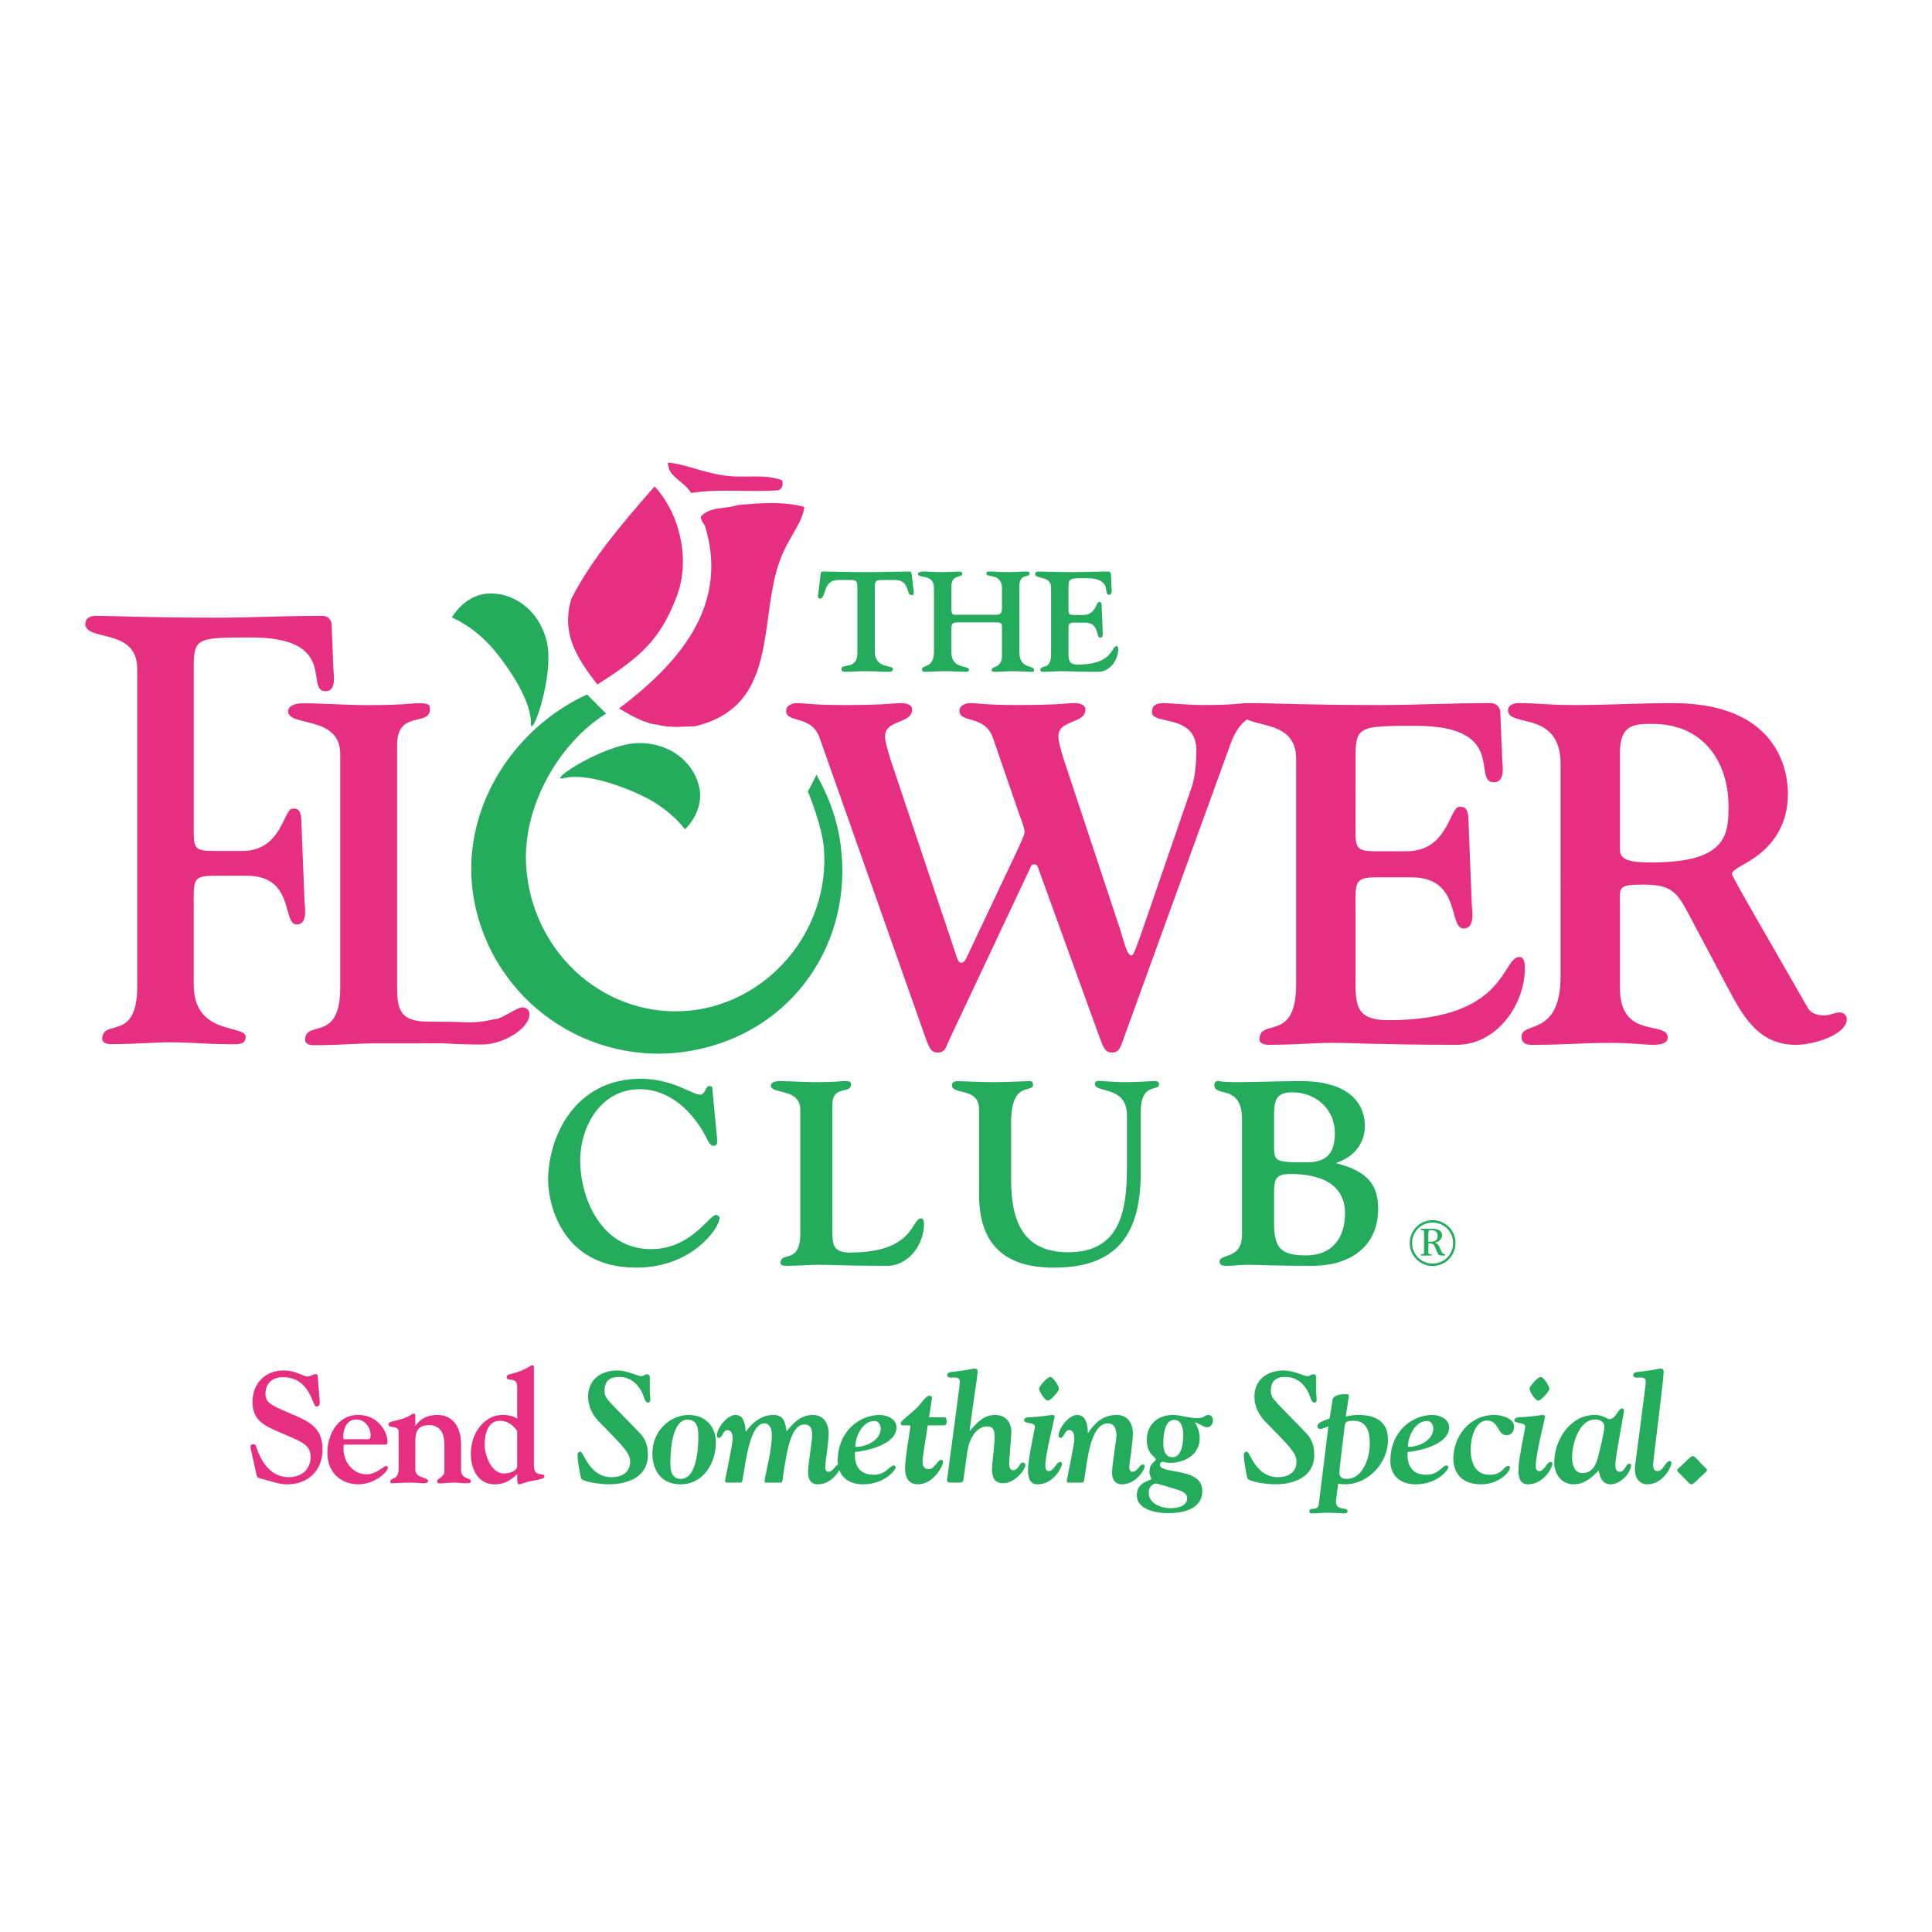 <?xml version="1.0" encoding="utf-8"?>
<!-- Generator: Adobe Illustrator 13.0.0, SVG Export Plug-In . SVG Version: 6.00 Build 14948)  -->
<!DOCTYPE svg PUBLIC "-//W3C//DTD SVG 1.0//EN" "http://www.w3.org/TR/2001/REC-SVG-20010904/DTD/svg10.dtd">
<svg version="1.0" id="Layer_1" xmlns="http://www.w3.org/2000/svg" xmlns:xlink="http://www.w3.org/1999/xlink" x="0px" y="0px"
	 width="192.756px" height="192.756px" viewBox="0 0 192.756 192.756" enable-background="new 0 0 192.756 192.756"
	 xml:space="preserve">
<g>
	<polygon fill-rule="evenodd" clip-rule="evenodd" fill="#FFFFFF" points="0,0 192.756,0 192.756,192.756 0,192.756 0,0 	"/>
	<path fill-rule="evenodd" clip-rule="evenodd" fill="#E62F80" d="M88.883,75.881c-0.386-1.204-0.578-1.974-0.578-2.407
		c0-1.733,2.695-1.203,2.695-2.697c0-0.53-0.674-0.626-1.108-0.626c-0.769,0-1.491,0.192-5.729,0.192
		c-2.985,0-3.948-0.192-4.717-0.192c-0.339,0-1.012,0.192-1.012,0.77c0,1.253,2.505,0.386,3.323,2.648l10.593,29.999
		c0.384,1.059,0.578,1.442,1.203,1.442c0.578,0,0.77-0.288,1.012-0.962l8.233-17.478c0.048-0.144,0.144-0.339,0.386-0.339
		c0.191,0,0.288,0.099,0.384,0.339l6.163,16.997c0.386,1.059,0.578,1.442,1.204,1.442c0.578,0,0.771-0.288,1.012-0.962
		l10.833-29.853c1.203-3.227,2.697-2.311,2.697-3.467c0-0.53-0.481-0.578-0.866-0.578c-0.963,0-1.35,0.192-4.526,0.192
		c-1.541,0-3.417-0.192-3.947-0.192c-0.964,0-1.206,0.338-1.206,0.917c0,1.299,4.431,0.095,4.431,3.802
		c0,1.012-0.096,2.601-0.482,3.708l-4.91,14.252c-0.577,1.588-0.867,2.503-1.059,2.503c-0.482,0-0.722-1.252-1.156-2.599
		l-5.586-16.853c-0.386-1.204-0.577-1.974-0.577-2.407c0-1.733,2.696-1.203,2.696-2.697c0-0.53-0.674-0.626-1.107-0.626
		c-0.769,0-1.493,0.192-5.729,0.192c-2.986,0-3.948-0.192-4.72-0.192c-0.336,0-1.009,0.192-1.009,0.77
		c0,1.253,2.502,0.386,3.323,2.648l2.406,6.981c0.24,0.772,0.771,1.976,0.771,2.458c0,0.336-0.435,1.155-0.771,1.924l-5.056,10.69
		c-0.095,0.192-0.242,0.434-0.529,0.434c-0.29,0-0.434-0.626-0.674-1.35L88.883,75.881L88.883,75.881z"/>
	<path fill-rule="evenodd" clip-rule="evenodd" fill="#E62F80" d="M135.24,75.786c0-3.323,0.192-3.371,6.018-3.371
		c9.295,0,5.538,5.633,7.801,5.633c1.107,0,0.868-1.59,0.82-2.215l-0.194-4.766c0-0.435-0.336-0.917-0.961-0.917
		c-4.239,0-7.561,0.192-10.979,0.192c-7.367,0-10.834-0.192-12.807-0.192c-0.677,0-1.06,0.386-1.06,0.818
		c0,1.928,5.439,0.386,5.439,4.72v22.534c0,5.873-3.659,3.272-3.659,5.488c0,0.29,0.288,0.529,0.916,0.529
		c2.647,0,4.671-0.192,6.162-0.192c2.408,0,5.298,0.192,12.616,0.192c3.948,0,6.79-3.948,6.79-7.702c0-0.916-0.338-1.06-0.53-1.06
		c-1.832,0-1.156,6.307-13.098,6.307c-3.468,0-3.274-1.732-3.274-4.72v-6.162c0-2.792-0.193-3.37,2.022-3.37h3.563
		c5.006,0,3.658,5.104,5.2,5.104c1.155,0,0.866-1.734,0.817-2.359l-0.336-8.572c-0.048-1.3-0.578-1.204-0.916-1.204
		c-0.963,0-1.107,4.43-5.247,4.43h-3.034c-2.07,0-2.07-0.336-2.07-2.406V75.786L135.24,75.786z"/>
	<path fill-rule="evenodd" clip-rule="evenodd" fill="#E62F80" d="M161.624,75.111c0-2.888,1.49-2.888,3.272-2.888
		c4.863,0,7.561,3.562,7.561,8.28c0,2.842-0.29,5.539-7.608,5.539c-1.443,0-3.225,0-3.225-1.204V75.111L161.624,75.111z
		 M155.7,97.404c0,6.067-3.9,4.478-3.9,6.02c0,0.961,1.012,0.817,1.542,0.817c2.406,0,4.815-0.192,7.414-0.192
		c2.023,0,3.322,0.192,4.141,0.192c1.107,0,1.493-0.287,1.493-0.722c0-1.733-4.766,0.24-4.766-4.912v-8.328
		c0-1.686-0.29-2.023,2.262-2.023c2.407,0,3.273,0.434,4.381,2.551l4.045,7.609c1.493,2.792,3.034,5.825,6.839,5.825
		c1.925,0,5.102-1.06,5.102-2.551c0-0.386-0.288-0.676-0.722-0.676c-0.481,0-0.961,0.29-1.443,0.29c-0.386,0-1.302,0-1.733-0.77
		c-3.466-6.067-7.561-13.049-7.561-13.339c0-0.481,1.397-0.916,2.793-2.021c1.397-1.158,2.793-2.938,2.793-6.019
		c0-2.216-0.964-9.005-11.508-9.005c-3.227,0-6.501,0.192-9.726,0.192c-3.035,0-3.419-0.192-5.634-0.192
		c-0.578,0-1.06,0.24-1.06,0.722c0,1.734,5.248-0.048,5.248,5.346V97.404L155.7,97.404z"/>
	<path fill-rule="evenodd" clip-rule="evenodd" fill="#25AB5C" d="M85.542,65.173c0,1.681-1.598,1.003-1.598,1.553
		c0,0.311,0.24,0.299,0.494,0.299c0.565,0,1.033-0.059,1.978-0.059c0.947,0,1.414,0.059,1.979,0.059
		c0.409,0,0.693,0.041,0.693-0.299c0-0.394-1.809,0.015-1.809-1.722v-6.387c0-0.678,0.14-0.749,0.719-0.749H89.2
		c1.625-0.056,1.172,1.513,1.737,1.513c0.366,0,0.212-0.55,0.183-0.719l-0.155-1.302c-0.014-0.141-0.014-0.338-0.227-0.338
		c-1.314,0-2.261,0.056-4.324,0.056c-2.061,0-3.008-0.056-4.322-0.056c-0.212,0-0.212,0.197-0.228,0.338l-0.225,1.866
		c-0.027,0.184-0.113,0.495,0.183,0.495c0.637,0,0.213-1.853,1.809-1.853h1.187c0.58,0,0.722,0.071,0.722,0.749V65.173
		L85.542,65.173z"/>
	<path fill-rule="evenodd" clip-rule="evenodd" fill="#25AB5C" d="M101.704,58.505c0-1.385,1.016-0.776,1.016-1.314
		c0-0.127-0.056-0.169-0.296-0.169c-0.607,0-1.131,0.056-1.865,0.056c-0.876,0-1.243-0.056-1.823-0.056
		c-0.197,0-0.325-0.029-0.325,0.225c0,0.411,1.557-0.098,1.557,1.456v1.992c0,0.311-0.086,0.637-0.496,0.637h-4.195
		c-0.298,0-0.354-0.184-0.354-0.565v-2.247c0-1.258,1.088-0.846,1.088-1.285c0-0.141-0.127-0.212-0.326-0.212
		c-0.409,0-0.974,0.056-1.822,0.056c-0.734,0-1.159-0.056-1.581-0.056c-0.27,0-0.693,0.014-0.693,0.225
		c0,0.538,1.595-0.083,1.595,1.456v6.301c0,1.751-1.201,1.243-1.201,1.809c0,0.183,0.141,0.212,0.311,0.212
		c0.707,0,1.301-0.059,1.894-0.059c1.017,0,1.482,0.059,2.062,0.059c0.453,0,0.423-0.115,0.423-0.198c0-0.51-1.751,0-1.751-1.752
		v-2.219c0-0.622,0.044-0.761,0.692-0.761h3.773c0.621,0,0.58,0.155,0.58,0.749v2.543c0,1.37-1.032,0.989-1.032,1.483
		c0,0.098,0.085,0.157,0.283,0.157c0.72,0,1.271-0.059,1.779-0.059c0.579,0,1.411,0.059,1.879,0.059
		c0.184,0,0.296,0.012,0.296-0.171c0-0.551-1.468-0.027-1.468-1.824V58.505L101.704,58.505z"/>
	<path fill-rule="evenodd" clip-rule="evenodd" fill="#25AB5C" d="M106.604,58.674c0-0.975,0.056-0.989,1.767-0.989
		c2.726,0,1.624,1.654,2.288,1.654c0.325,0,0.255-0.468,0.241-0.651l-0.058-1.397c0-0.126-0.099-0.269-0.282-0.269
		c-1.242,0-2.217,0.056-3.22,0.056c-2.163,0-3.179-0.056-3.759-0.056c-0.198,0-0.311,0.112-0.311,0.239
		c0,0.565,1.596,0.113,1.596,1.385v6.612c0,1.723-1.075,0.959-1.075,1.61c0,0.085,0.087,0.157,0.27,0.157
		c0.778,0,1.37-0.059,1.809-0.059c0.707,0,1.554,0.059,3.702,0.059c1.157,0,1.992-1.161,1.992-2.261
		c0-0.269-0.101-0.311-0.156-0.311c-0.536,0-0.338,1.85-3.843,1.85c-1.017,0-0.961-0.509-0.961-1.384V63.11
		c0-0.82-0.056-0.989,0.595-0.989h1.045c1.471,0,1.074,1.498,1.526,1.498c0.338,0,0.254-0.509,0.24-0.692l-0.101-2.514
		c-0.013-0.382-0.169-0.355-0.267-0.355c-0.284,0-0.325,1.3-1.542,1.3h-0.888c-0.609,0-0.609-0.098-0.609-0.705V58.674
		L106.604,58.674z"/>
	<path fill-rule="evenodd" clip-rule="evenodd" fill="#E62F80" d="M19.327,66.807c0-3.165,0.183-3.21,5.731-3.21
		c8.852,0,5.274,5.365,7.43,5.365c1.055,0,0.826-1.513,0.78-2.109l-0.183-4.541c0-0.411-0.321-0.869-0.917-0.869
		c-4.037,0-7.201,0.183-10.457,0.183c-7.014,0-10.316-0.183-12.197-0.183c-0.642,0-1.009,0.367-1.009,0.778
		c0,1.835,5.184,0.366,5.184,4.495v31.724c0,5.595-3.485,3.118-3.485,5.228c0,0.274,0.275,0.505,0.872,0.505
		c2.521,0,4.447-0.185,5.869-0.185c2.018,0,3.714,0.185,5.457,0.185c1.147,0,2.109,0.183,2.109-0.734
		c0-1.239-5.181-0.092-5.181-5.182v-7.673c0-2.659-0.184-3.21,1.925-3.21h3.394c4.77,0,3.485,4.859,4.953,4.859
		c1.102,0,0.827-1.649,0.781-2.246l-0.322-8.162c-0.045-1.238-0.551-1.146-0.872-1.146c-0.917,0-1.055,4.219-4.998,4.219h-2.891
		c-1.971,0-1.971-0.321-1.971-2.292V66.807L19.327,66.807z"/>
	<path fill-rule="evenodd" clip-rule="evenodd" fill="#E62F80" d="M78.037,47.924c0.101,0.379,0.062,0.897-0.442,0.997
		c-3.062,0.215-5.738-0.196-8.635,0.263c-0.901-1.354-2.296-1.559-2.329-3.037c1.761,0.167,3.269,0.917,5.407,1.264
		C74.357,47.786,76.095,47.21,78.037,47.924L78.037,47.924z"/>
	<path fill-rule="evenodd" clip-rule="evenodd" fill="#E62F80" d="M67.535,59.448c1.362-3.571,0.307-8.2-2.227-10.919
		c-3.121,3.567-6.306,7.267-8.301,11.206c-1.01,3.355,0.425,5.807,2.597,8.553C63.952,65.536,65.931,63.746,67.535,59.448
		L67.535,59.448z"/>
	<path fill-rule="evenodd" clip-rule="evenodd" fill="#E62F80" d="M80.245,50.574c-0.125,1.362-1.336,2.862-1.973,4.26
		c-2.954,5.938,0.061,15.514-8.948,17.625c-2.484,0.108-2.455,0.098-4.178-0.223c-1.383-0.261-3.374-1.561-3.374-1.561
		c6.611-4.968,10.856-10.681,8.572-18.183c-0.169-0.311-0.404-0.553-0.431-0.937c0.88-1.029,2.438-0.75,3.654-1.158
		C75.897,50.17,78.156,50.014,80.245,50.574L80.245,50.574z"/>
	<path fill-rule="evenodd" clip-rule="evenodd" fill="#E62F80" d="M39.617,74.315V97.41c0,2.857-0.183,4.519,3.135,4.519
		c1.698,0,2.972,0.026,3.917,0.073c1.626,0.02,2.559-0.338,2.839-0.338c0.481,0,2.11-1.16,2.592-1.16
		c0.435,0,0.722,0.289,0.722,0.674c0,1.493-2.721,3.032-4.649,3.032c-0.192,0-2.44,0.008-3.83-0.121l-7.123,0.007
		c-1.428,0-3.364,0.183-5.9,0.183c-0.598,0-0.876-0.229-0.876-0.507c0-2.121,3.504,0.37,3.504-5.254V75.237
		c0-3.919-5.208-2.674-5.208-4.289c0-0.413,0.507-0.782,1.474-0.782c1.844,0,4.519,0.183,6.271,0.183
		c3.917,0,4.469-0.183,5.208-0.183c0.968,0,1.199,0.045,1.199,0.598C42.892,72.517,39.617,70.811,39.617,74.315L39.617,74.315z"/>
	<path fill-rule="evenodd" clip-rule="evenodd" fill="#25AB5C" d="M47.276,89.666c-1.513-8.568,3.728-16.922,11.292-20.376
		l1.905,1.905c-4.578,2.837-8.297,9.094-7.989,15.022c0.449,8.528,7.463,15.092,15.668,14.663c8.205-0.432,14.69-7.878,14.05-16.221
		c-0.178-2.298-1.598-5.694-1.598-5.694s0.663-1.235,0.851-1.675c0.997,1.782,1.995,4.02,2.388,6.804
		c1.402,9.863-4.734,18.949-14.905,20.743C58.767,106.627,49.07,99.838,47.276,89.666L47.276,89.666z"/>
	<path fill-rule="evenodd" clip-rule="evenodd" fill="#25AB5C" d="M56.262,77.633c-1.901,0.495,4.031-3.48,7.478-3.498
		c3.443-0.014,5.656,2.25,6.059,4.581c0.402,2.33-1.457,4.029-1.457,4.029s-1.382-1.939-4.094-3.265
		C61.537,78.157,58.162,77.142,56.262,77.633L56.262,77.633z"/>
	<path fill-rule="evenodd" clip-rule="evenodd" fill="#25AB5C" d="M52.964,72.096c-0.019,1.965,2.402-4.756,1.585-8.102
		c-0.818-3.346-3.552-4.945-5.909-4.771c-2.36,0.172-3.559,2.388-3.559,2.388s2.217,0.871,4.157,3.183
		C51.181,67.104,52.983,70.133,52.964,72.096L52.964,72.096z"/>
	<path fill-rule="evenodd" clip-rule="evenodd" fill="#E62F80" d="M25.065,144.77c-0.046-0.219-0.204-0.676,0.189-0.676
		c0.251,0,0.282,0.142,0.344,0.346c0.5,1.51,1.472,2.938,3.22,2.938c1.227,0,2.171-0.753,2.171-2.011
		c0-1.335-0.991-1.539-3.524-2.655c-1.352-0.596-2.273-1.209-2.273-2.859c0-1.806,1.251-3.12,3.09-3.12
		c1.291,0,1.953,0.607,2.424,0.607c0.205,0,0.596-0.249,0.801-0.249c0.234,0,0.188,0.233,0.218,0.595l0.172,2.104
		c0.031,0.346-0.015,0.534-0.359,0.534c-0.36,0-0.597-2.923-3.301-2.923c-1.039,0-1.749,0.599-1.749,1.649
		c0,1.054,0.865,1.259,2.974,2.184c1.683,0.739,2.718,1.415,2.718,3.411c0,2.057-1.444,3.448-3.504,3.448
		c-0.96,0-1.763-0.374-2.672-0.576c-0.392-0.092-0.376-0.217-0.455-0.595L25.065,144.77L25.065,144.77z"/>
	<path fill-rule="evenodd" clip-rule="evenodd" fill="#E62F80" d="M34.33,143.592c-0.048,0-0.079-0.048-0.079-0.304
		c0-0.729,0.347-1.666,1.291-1.666c0.99,0,1.431,0.938,1.431,1.539c0,0.444-0.093,0.431-0.363,0.431H34.33L34.33,143.592z
		 M38.472,144.131c0.095,0,0.188,0,0.188-0.339c0-0.82-0.845-2.625-2.945-2.625c-2.03,0-3.05,1.979-3.05,3.78
		c0,2.15,1.539,3.143,3.095,3.143c1.619,0,2.931-1.243,2.931-1.636c0-0.172-0.094-0.188-0.156-0.188
		c-0.251,0-1.017,0.831-1.94,0.831c-1.368,0-2.327-1.225-2.327-2.574c0-0.501,0.062-0.393,0.346-0.393H38.472L38.472,144.131z"/>
	<path fill-rule="evenodd" clip-rule="evenodd" fill="#E62F80" d="M39.772,142.878c0-0.757-1.006-0.314-1.006-0.757
		c0-0.251,0.236-0.265,0.784-0.407c1.32-0.296,1.508-0.674,1.698-0.674c0.188,0,0.188,0.111,0.188,0.315v0.893h0.031
		c0.425-0.69,1.214-1.081,2.145-1.081c1.699,0,2.39,1.396,2.39,2.925v2.553c0,0.993,0.974,0.755,0.974,1.102
		c0,0.189-0.094,0.237-0.361,0.237c-0.503,0-1.006-0.064-1.335-0.064c-0.392,0-0.959,0.064-1.147,0.064
		c-0.301,0-0.521,0.078-0.521-0.204c0-0.27,0.726-0.411,0.726-0.993v-2.68c0-1.024-0.363-1.923-1.545-1.923
		c-1.041,0-1.356,0.598-1.356,1.514v2.914c0,0.898,1.276,0.757,1.276,1.135c0,0.142-0.107,0.237-0.488,0.237
		c-0.172,0-0.739-0.064-1.541-0.064c-0.551,0-1.102,0.064-1.573,0.064c-0.157,0-0.171-0.096-0.171-0.173
		c0-0.456,0.833-0.031,0.833-1.341V142.878L39.772,142.878z"/>
	<path fill-rule="evenodd" clip-rule="evenodd" fill="#E62F80" d="M51.6,145.938c0,0.315,0.047,0.505-0.203,0.726
		c-0.283,0.236-0.739,0.346-1.099,0.346c-1.319,0-1.945-1.874-1.945-2.882c0-0.976,0.282-2.377,1.521-2.377
		c0.739,0,1.35,0.426,1.726,1.038V145.938L51.6,145.938z M51.6,141.562c-0.298-0.298-1.021-0.395-1.427-0.395
		c-1.631,0-2.778,1.371-3.093,2.881c-0.361,1.653,0.158,4.045,2.309,4.045c0.925,0,1.616-0.424,2.211-1.037
		c0,0.801,0,1.037,0.204,1.037c0.079,0,0.314-0.079,0.645-0.19c0.801-0.265,1.871-0.265,1.871-0.579
		c0-0.503-1.053,0.173-1.053-1.133v-9.556c0-0.25,0.031-0.423-0.143-0.423c-0.11,0-0.188,0.062-0.267,0.11
		c-1.477,0.893-2.309,0.642-2.309,1.066c0,0.548,1.052-0.143,1.052,1.02V141.562L51.6,141.562z"/>
	<path fill-rule="evenodd" clip-rule="evenodd" fill="#25AB5C" d="M64.833,138.759c0,0.518,0.046,0.438,0.046,0.924
		c0,0.142-0.062,0.25-0.219,0.25c-0.424,0-0.315-0.705-0.88-1.473c-0.503-0.69-1.131-1.082-2.013-1.082
		c-0.962,0-1.452,0.409-1.452,1.395c0,0.831,0.441,0.972,3.561,4.249c0.564,0.594,0.768,1.316,0.768,2.146
		c0,2.165-1.995,2.922-3.854,2.922c-0.975,0-2.746-0.269-2.825-0.614c-0.188-0.912-0.346-1.788-0.346-2.26
		c0-0.33,0.141-0.375,0.314-0.375c0.284,0,0.88,2.538,3.06,2.538c1.01,0,1.877-0.438,1.877-1.552c0-0.815-0.567-1.41-3.149-4.028
		c-0.625-0.645-1.05-1.537-1.05-2.446c0-1.708,1.285-2.619,2.907-2.619c1.103,0,1.952,0.565,2.423,0.565
		c0.125,0,0.407-0.188,0.534-0.188c0.267,0,0.298,0.173,0.298,0.393V138.759L64.833,138.759z"/>
	<path fill-rule="evenodd" clip-rule="evenodd" fill="#25AB5C" d="M66.878,145.934c0-1.07,0.159-4.293,1.704-4.293
		c0.995,0,1.089,0.833,1.089,1.619c0,0.567,0.016,4.292-1.753,4.292C66.926,147.552,66.878,146.499,66.878,145.934L66.878,145.934z
		 M68.709,141.17c-1.768,0-3.623,1.493-3.623,3.853c0,1.21,0.549,3.067,2.818,3.067c2.284,0,3.521-2.141,3.521-4.186
		C71.425,142.303,70.344,141.17,68.709,141.17L68.709,141.17z"/>
	<path fill-rule="evenodd" clip-rule="evenodd" fill="#25AB5C" d="M76.428,147.919c-0.141,0-0.141-0.11-0.141-0.206
		c0-0.108,0.031-0.236,0.488-2.44c0.108-0.584,0.235-1.513,0.235-2.08c0-0.487-0.127-1.183-0.772-1.183
		c-1.397,0-1.837,3.845-2.104,5.309c-0.031,0.158-0.048,0.601-0.221,0.601h-1.429c-0.142,0-0.142-0.11-0.142-0.206
		c0-0.11,0.755-3.61,0.755-4.148c0-0.725-0.284-0.883-0.519-0.883c-0.471,0-0.486,0.772-0.864,0.772c-0.111,0-0.19-0.095-0.19-0.248
		c0-0.725,1.039-2.039,1.84-2.039c0.863,0,0.974,0.922,1.037,1.678c0.645-0.911,1.588-1.678,2.749-1.678
		c1.063,0,1.188,0.734,1.331,1.627c0.688-0.863,1.441-1.627,2.615-1.627c1.081,0,1.583,0.874,1.583,1.832
		c0,0.911-0.361,2.984-0.346,3.366c0,0.268,0.094,0.472,0.298,0.472c0.534,0,0.722-0.724,1.036-0.724
		c0.157,0,0.205,0.096,0.205,0.203c0,0.299-0.864,1.776-2.278,1.776c-1.051,0-0.972-1.163-0.972-1.256
		c0-0.645,0.423-3.285,0.411-3.619c0-0.548-0.109-1.1-0.783-1.1c-1.333,0-1.708,2.735-1.896,3.722
		c-0.299,1.526-0.205,2.079-0.438,2.079H76.428L76.428,147.919z"/>
	<path fill-rule="evenodd" clip-rule="evenodd" fill="#25AB5C" d="M85.333,144.349c0-1.037,0.724-2.579,1.902-2.579
		c0.425,0,0.629,0.378,0.629,0.756C87.865,143.704,86.369,144.396,85.333,144.349L85.333,144.349z M85.302,144.867
		c1.32-0.127,4.142-0.785,4.142-2.453c0-0.864-0.97-1.244-1.689-1.244c-1.888,0-4.177,1.529-4.177,4.597
		c0,1.482,1.049,2.326,2.493,2.326c2.294,0,3.293-1.521,3.293-1.663c0-0.175-0.125-0.221-0.188-0.221
		c-0.422,0-0.766,0.93-2.005,0.93C85.742,147.139,85.207,146.178,85.302,144.867L85.302,144.867z"/>
	<path fill-rule="evenodd" clip-rule="evenodd" fill="#25AB5C" d="M92.563,142.206c-0.172,1.211-0.519,3.098-0.519,3.648
		c0,0.394,0.173,0.724,0.614,0.724c0.581,0,0.88-0.928,1.226-0.928c0.157,0,0.205,0.079,0.205,0.221
		c0,0.361-0.942,2.219-2.515,2.219c-0.567,0-1.276-0.269-1.276-1.62c0-1.008,0.535-3.996,0.535-4.187
		c0-0.077-0.093-0.077-0.771-0.077c-0.125,0-0.219-0.096-0.188-0.252c0-0.188,1.258-1.13,1.621-1.522
		c0.488-0.521,0.914-1.179,1.212-1.179c0.125,0,0.282,0.046,0.282,0.188c0,0.11-0.046,0.267-0.299,1.965h1.432
		c0.315,0,0.315,0.125,0.315,0.406c0,0.235,0,0.395-0.315,0.395H92.563L92.563,142.206z"/>
	<path fill-rule="evenodd" clip-rule="evenodd" fill="#25AB5C" d="M96.74,142.707l0.031,0.031c0.676-0.755,1.367-1.571,2.483-1.571
		c1.021,0,1.648,0.677,1.648,1.682c0,0.439-0.221,2.874-0.219,3.147c0,0.534,0.19,0.69,0.409,0.69c0.502,0,0.661-0.77,0.897-0.77
		c0.188,0,0.312,0.079,0.31,0.268c0,0.407-1.02,1.798-2.215,1.798c-0.974,0-1.115-0.743-1.115-1.47c0-0.312,0.267-2.45,0.267-3.146
		c0-0.564-0.093-1.052-0.753-1.052c-0.88,0-1.761,0.896-1.996,2.659l-0.346,2.551c-0.046,0.425-0.157,0.394-0.784,0.394
		c-0.645,0-0.866,0.046-0.866-0.237c0-0.143,0.031-0.251,1.085-8.214c0.142-1.183,0.189-1.433,0.189-1.59
		c0-0.529-0.439-0.436-0.817-0.436c-0.205,0-0.44,0.017-0.44-0.27c0-0.125,0.141-0.252,0.267-0.267
		c1.996-0.221,2.246-0.362,2.467-0.362c0.219,0,0.299,0.127,0.299,0.331c0,0.252-0.284,2.048-0.426,3.06L96.74,142.707
		L96.74,142.707z"/>
	<path fill-rule="evenodd" clip-rule="evenodd" fill="#25AB5C" d="M103.256,142.364c0-0.534-1.084-0.251-1.084-0.676
		c0-0.172,0.156-0.267,0.471-0.283c1.539-0.077,2.121-0.235,2.357-0.238c0.077,0,0.219,0.046,0.219,0.143
		c0,0.267-0.927,3.715-0.927,4.975c0,0.188,0.062,0.487,0.347,0.487c0.518,0,0.77-0.913,1.114-0.913
		c0.127,0,0.204,0.079,0.204,0.189c0,0.347-0.848,2.045-2.451,2.045c-0.784,0-0.942-0.693-0.942-1.399
		C102.563,145.574,103.256,142.442,103.256,142.364L103.256,142.364z M105.656,138.559c0,0.235-0.815,1.178-1.112,1.178
		c-0.314,0-0.877-0.942-0.877-1.178c0-0.236,0.813-1.179,1.111-1.179C105.093,137.38,105.656,138.322,105.656,138.559
		L105.656,138.559z"/>
	<path fill-rule="evenodd" clip-rule="evenodd" fill="#25AB5C" d="M106.576,147.919c-0.142,0-0.142-0.11-0.142-0.206
		c0-0.11,0.755-3.61,0.755-4.148c0-0.725-0.283-0.883-0.52-0.883c-0.471,0-0.486,0.772-0.863,0.772c-0.11,0-0.19-0.095-0.19-0.245
		c0-0.726,1.04-2.042,1.838-2.042c0.937,0,1.076,1.081,1.076,1.791h0.032c0.676-0.979,1.459-1.791,2.873-1.791
		c1.09,0,1.594,0.874,1.594,1.838c0,0.457-0.094,1.197-0.173,1.892c-0.095,0.678-0.19,1.277-0.19,1.467
		c0,0.27,0.096,0.474,0.301,0.474c0.534,0,0.722-0.727,1.037-0.727c0.156,0,0.204,0.095,0.204,0.205c0,0.3-0.863,1.777-2.281,1.777
		c-1.056,0-0.977-1.163-0.977-1.256c0-0.27,0.108-1.089,0.219-1.88c0.11-0.803,0.222-1.576,0.222-1.732
		c0-0.253-0.034-1.215-0.835-1.215c-1.806,0-2.071,3.845-2.338,5.311c-0.03,0.156-0.046,0.599-0.217,0.599H106.576L106.576,147.919z
		"/>
	<path fill-rule="evenodd" clip-rule="evenodd" fill="#25AB5C" d="M118.053,143.218c0,0.692-0.126,2.17-1.08,2.17
		c-0.585,0-0.915-0.521-0.915-1.337c0-1.446,0.347-2.389,1.1-2.389C117.927,141.662,118.053,142.622,118.053,143.218
		L118.053,143.218z M117.002,141.17c-1.465,0-2.585,0.948-2.585,2.474c0,1.491,0.898,1.696,0.898,1.948
		c0.009,0.252-0.638,0.3-0.638,1.337c0,0.204,0.188,0.502,0.188,0.627c-0.002,0.168-1.446,0.261-1.446,1.613
		c0,1.489,1.994,1.8,3.131,1.8c1.467,0,3.402-0.388,3.402-2.209c0-1.35-1.274-1.68-2.361-1.9c-0.935-0.188-1.858-0.25-1.858-0.722
		c0-0.235,0.188-0.298,0.236-0.298c0.077,0,0.297,0.11,0.736,0.11c1.475,0,2.988-0.784,2.988-2.459c0-0.538-0.189-1.168-0.505-1.592
		c0.395,0.062,0.835,0.501,1.258,0.501c0.347,0,0.567-0.375,0.567-0.673c0-0.399-0.235-0.558-0.488-0.558
		c-0.329,0-0.314,0.319-1.084,0.319C118.62,141.489,117.833,141.17,117.002,141.17L117.002,141.17z M116.786,150.473
		c-0.898,0-2.176-0.44-2.176-1.54c0-0.803,0.646-0.929,0.709-0.929c0.125,0,1.861,0.521,2.224,0.645
		c0.567,0.188,0.898,0.409,0.898,0.818C118.441,150.299,117.449,150.473,116.786,150.473L116.786,150.473z"/>
	<path fill-rule="evenodd" clip-rule="evenodd" fill="#25AB5C" d="M131.313,138.759c0,0.518,0.046,0.438,0.046,0.924
		c0,0.142-0.063,0.25-0.22,0.25c-0.425,0-0.314-0.705-0.88-1.473c-0.502-0.69-1.13-1.082-2.012-1.082
		c-0.962,0-1.452,0.409-1.452,1.395c0,0.831,0.441,0.972,3.558,4.249c0.566,0.594,0.771,1.316,0.771,2.146
		c0,2.165-1.994,2.922-3.855,2.922c-0.974,0-2.746-0.269-2.823-0.614c-0.19-0.912-0.347-1.788-0.347-2.26
		c0-0.33,0.142-0.375,0.315-0.375c0.281,0,0.877,2.538,3.059,2.538c1.01,0,1.879-0.438,1.879-1.552c0-0.815-0.57-1.41-3.15-4.028
		c-0.626-0.645-1.049-1.537-1.049-2.446c0-1.708,1.284-2.619,2.905-2.619c1.104,0,1.952,0.565,2.424,0.565
		c0.125,0,0.407-0.188,0.533-0.188c0.268,0,0.299,0.173,0.299,0.393V138.759L131.313,138.759z"/>
	<path fill-rule="evenodd" clip-rule="evenodd" fill="#25AB5C" d="M136.666,144.052c0,1.354-0.676,3.498-2.31,3.498
		c-0.628,0-0.724-0.33-0.724-0.678c0-0.347,0.314-2.758,0.456-4.02c0.111-0.93,0.046-1.103,0.958-1.103
		C136.415,141.75,136.666,142.916,136.666,144.052L136.666,144.052z M131.576,150.078c-0.096,0.757-0.943,0.206-0.943,0.709
		c0,0.156,0.078,0.204,0.282,0.204c0.471,0,0.942-0.064,1.414-0.064c0.897,0,1.462,0.064,1.806,0.064
		c0.19,0,0.315-0.079,0.315-0.219c0-0.505-1.161,0.046-1.161-0.946c0-0.188,0.14-1.072,0.219-1.812
		c0.125,0.047,0.457,0.078,0.692,0.078c2.309,0,4.28-2.135,4.28-4.42c0-1.938-1.325-2.506-3.008-2.506
		c-0.409,0-0.818,0.08-1.21,0.159l0.219-1.399c0.062-0.409,0.094-0.597,0.094-0.676c0-0.141-0.077-0.156-0.406-0.156
		c-0.568,0-1.146,0.172-1.213,0.533l-0.267,1.667c-0.031,0.25,0,0.219-0.25,0.313c-0.235,0.078-1.005,0.33-1.005,0.677
		c0,0.205,0.156,0.284,0.312,0.284c0.127,0,0.536-0.156,0.787-0.267L131.576,150.078L131.576,150.078z"/>
	<path fill-rule="evenodd" clip-rule="evenodd" fill="#25AB5C" d="M140.468,144.349c0-1.037,0.724-2.579,1.902-2.579
		c0.425,0,0.63,0.378,0.63,0.756C143,143.704,141.504,144.396,140.468,144.349L140.468,144.349z M140.437,144.867
		c1.32-0.127,4.142-0.785,4.142-2.453c0-0.864-0.969-1.244-1.688-1.244c-1.888,0-4.177,1.529-4.177,4.597
		c0,1.482,1.05,2.326,2.493,2.326c2.294,0,3.293-1.521,3.293-1.663c0-0.175-0.125-0.221-0.188-0.221c-0.421,0-0.765,0.93-2.004,0.93
		C140.877,147.139,140.343,146.178,140.437,144.867L140.437,144.867z"/>
	<path fill-rule="evenodd" clip-rule="evenodd" fill="#25AB5C" d="M151.063,142.313c0,0.662-0.439,0.884-0.755,0.884
		c-0.926,0-0.738-1.47-1.948-1.47c-1.241,0-1.634,1.909-1.634,2.856c0,1.072,0.299,2.555,1.901,2.555
		c1.305,0,1.399-0.882,1.839-0.882c0.095,0,0.188,0.062,0.188,0.156c0,0.459-1.115,1.68-2.874,1.68
		c-2.294,0-2.782-1.538-2.782-2.562c0-2.208,1.618-4.363,4.087-4.363C149.933,141.167,151.063,141.572,151.063,142.313
		L151.063,142.313z"/>
	<path fill-rule="evenodd" clip-rule="evenodd" fill="#25AB5C" d="M152.183,142.364c0-0.534-1.083-0.251-1.083-0.676
		c0-0.172,0.156-0.267,0.471-0.283c1.539-0.077,2.122-0.235,2.357-0.238c0.079,0,0.221,0.046,0.221,0.143
		c0,0.267-0.929,3.715-0.929,4.975c0,0.188,0.063,0.487,0.347,0.487c0.518,0,0.77-0.913,1.116-0.913
		c0.124,0,0.204,0.079,0.204,0.189c0,0.347-0.849,2.045-2.451,2.045c-0.786,0-0.942-0.693-0.942-1.399
		C151.493,145.574,152.183,142.442,152.183,142.364L152.183,142.364z M154.585,138.559c0,0.235-0.813,1.178-1.112,1.178
		c-0.313,0-0.878-0.942-0.878-1.178c0-0.236,0.815-1.179,1.113-1.179C154.021,137.38,154.585,138.322,154.585,138.559
		L154.585,138.559z"/>
	<path fill-rule="evenodd" clip-rule="evenodd" fill="#25AB5C" d="M159.151,141.622c0.457,0,0.912,0.205,0.912,0.724
		c0,0.521-0.44,2.286-0.58,2.854c-0.221,0.868-0.55,1.767-1.618,1.767c-0.803,0-1.022-0.913-1.022-1.546
		C156.843,144.127,157.502,141.622,159.151,141.622L159.151,141.622z M155.068,145.91c0,1.167,0.724,2.183,1.947,2.183
		c1.037,0,1.775-0.657,2.483-1.38c0.093,0.409,0.252,1.38,1.163,1.38c1.131,0,2.074-1.269,2.074-1.915
		c0-0.082-0.063-0.144-0.189-0.144c-0.346,0-0.425,0.803-0.928,0.803c-0.283,0-0.454-0.143-0.454-0.741
		c0-0.725,0.863-5.163,0.863-5.337c0-0.11-0.018-0.235-0.205-0.235c-0.392,0-0.612,1.066-1.257,1.066
		c-0.174,0-0.645-0.423-1.445-0.423C156.639,141.167,155.068,143.687,155.068,145.91L155.068,145.91z"/>
	<path fill-rule="evenodd" clip-rule="evenodd" fill="#25AB5C" d="M163.114,146.646c0-0.61,0.097-0.801,0.899-7.164
		c0.142-1.193,0.189-1.443,0.189-1.6c0-0.534-0.439-0.44-0.819-0.44c-0.204,0-0.439,0.017-0.439-0.27
		c0-0.125,0.139-0.252,0.267-0.267c2.003-0.221,2.253-0.362,2.473-0.362s0.299,0.127,0.299,0.331c0,0.788-1.053,8.877-1.053,9.223
		c0,0.345,0.062,0.674,0.44,0.674c0.596,0,0.8-1.002,1.209-1.002c0.062,0,0.174,0.062,0.174,0.17c0,0.534-0.912,2.153-2.408,2.153
		C163.526,148.093,163.114,147.386,163.114,146.646L163.114,146.646z"/>
	<path fill-rule="evenodd" clip-rule="evenodd" fill="#25AB5C" d="M167.566,146.991c-0.111-0.11-0.236-0.205-0.236-0.298
		c0-0.142,0.329-0.33,1.192-1.195c0.128-0.126,0.269-0.22,0.378-0.22c0.19,0,0.253,0.173,1.18,1.1
		c0.109,0.11,0.234,0.205,0.234,0.298c0,0.143-0.329,0.332-1.192,1.196c-0.127,0.124-0.268,0.218-0.378,0.218
		C168.557,148.09,168.492,147.919,167.566,146.991L167.566,146.991z"/>
	<path fill-rule="evenodd" clip-rule="evenodd" fill="#25AB5C" d="M71.06,108.514c0-0.13-0.182-0.157-0.313-0.157
		c-0.363,0-0.39,0.859-0.885,0.859c-0.78,0-2.785-1.587-5.934-1.587c-6.56,0-9.242,5.752-9.242,10.126
		c0,2.054,1.172,8.719,8.798,8.719c5.545,0,8.305-3.93,8.305-4.971c0-0.156-0.236-0.288-0.365-0.288c-0.678,0-2.447,3.41-6.483,3.41
		c-4.97,0-7.054-5.154-7.054-8.822c0-3.489,2.109-7.133,5.937-7.133c3.018,0,5.31,2.264,6.612,4.764
		c0.182,0.338,0.362,0.884,0.78,0.884c0.442,0,0.338-0.599,0.313-0.859L71.06,108.514L71.06,108.514z"/>
	<path fill-rule="evenodd" clip-rule="evenodd" fill="#25AB5C" d="M83.051,110.204c0-1.977,1.848-1.014,1.848-2.004
		c0-0.312-0.129-0.338-0.676-0.338c-0.417,0-0.73,0.104-2.941,0.104c-0.991,0-2.499-0.104-3.542-0.104
		c-0.547,0-0.833,0.208-0.833,0.442c0,0.911,2.941,0.209,2.941,2.421v12.312c0,3.177-1.978,1.771-1.978,2.968
		c0,0.157,0.157,0.286,0.495,0.286c1.431,0,2.523-0.104,3.331-0.104c1.301,0,2.864,0.104,6.82,0.104
		c2.134,0,3.671-2.134,3.671-4.165c0-0.494-0.183-0.571-0.288-0.571c-0.988,0-0.623,3.41-7.079,3.41c-1.875,0-1.77-0.938-1.77-2.552
		V110.204L83.051,110.204z"/>
	<path fill-rule="evenodd" clip-rule="evenodd" fill="#25AB5C" d="M113.815,110.907c0-2.94,1.823-2.005,1.823-2.707
		c0-0.286-0.156-0.338-0.47-0.338c-1.301,0.052-2.108,0.104-2.965,0.104c-0.73,0-1.434-0.053-2.188-0.104
		c-0.338,0-0.779-0.13-0.779,0.285c0,0.939,3.2,0.132,3.2,3.125v5.153c0,4.399-0.677,8.513-5.856,8.513
		c-4.659,0-5.7-3.306-5.7-7.288V112c0-4.268,2.186-2.889,2.186-3.772c0-0.157-0.052-0.365-0.285-0.365
		c-0.494,0-2.343,0.104-3.671,0.104c-1.302,0-3.254-0.104-3.592-0.104c-0.208,0-0.546,0.079-0.546,0.417
		c0,0.989,2.707,0.156,2.707,2.395v8.487c0,5.049,2.604,7.312,7.472,7.312c7.184,0,8.666-4.399,8.666-9.682V110.907L113.815,110.907
		z"/>
	<path fill-rule="evenodd" clip-rule="evenodd" fill="#25AB5C" d="M127.115,111.454c0-1.482,0.051-2.473,1.822-2.473
		c2.315,0,4.243,1.667,4.243,4.062c0,1.925-0.755,2.914-2.732,2.914h-1.563c-1.51-0.103-1.77-0.207-1.77-1.483V111.454
		L127.115,111.454z M123.913,123.194c0,2.523-2.238,1.823-2.238,2.681c0,0.365,0.261,0.417,0.859,0.417
		c0.547,0,1.223-0.104,1.849-0.104c1.301,0,2.603,0.104,6.479,0.104c4.243,0,6.639-2.238,6.639-5.676
		c0-2.342-0.99-3.747-4.164-4.556v-0.052c1.848-0.599,2.836-2.029,2.836-3.669c0-0.625-0.024-4.478-6.403-4.478
		c-2.186,0-4.398,0.104-6.612,0.104c-1.196,0-1.378-0.104-1.562-0.104c-0.129,0-0.442-0.024-0.442,0.39
		c0,1.276,2.76-0.157,2.76,3.437V123.194L123.913,123.194z M127.115,119.134c0-1.354,0.051-2.004,1.587-2.004
		c4.739,0,5.493,2.341,5.493,3.903c0,2.526-1.328,4.218-3.879,4.218c-2.524,0-3.201-0.729-3.201-3.201V119.134L127.115,119.134z"/>
	<path fill-rule="evenodd" clip-rule="evenodd" fill="#25AB5C" d="M142.931,126.305c1.274,0,2.284-1.015,2.284-2.301
		c0-1.268-1.028-2.266-2.284-2.266c-1.293,0-2.284,1.041-2.284,2.297C140.646,125.264,141.663,126.305,142.931,126.305
		L142.931,126.305z M142.931,126.064c-1.146,0-2.044-0.933-2.044-2.036c0-1.143,0.892-2.05,2.044-2.05
		c1.153,0,2.044,0.907,2.044,2.05C144.975,125.177,144.06,126.064,142.931,126.064L142.931,126.064z M142.508,124.048h0.115
		c0.467,0,0.491,0.239,0.654,0.636c0.239,0.58,0.271,0.58,0.726,0.58h0.178v-0.119c-0.512,0-0.448-1.065-1.028-1.165v-0.013
		c0.364-0.027,0.72-0.317,0.72-0.708c0-0.599-0.589-0.663-1.041-0.663h-1.065v0.141c0.15,0,0.29-0.02,0.309,0.162v2.05
		c0,0.196-0.09,0.196-0.309,0.196v0.119h1.059v-0.119c-0.298-0.019-0.316,0.025-0.316-0.358V124.048L142.508,124.048z
		 M142.508,123.896v-0.87c0-0.277,0.052-0.277,0.316-0.277c0.378,0,0.611,0.15,0.611,0.561c0,0.537-0.404,0.587-0.825,0.587H142.508
		L142.508,123.896z"/>
</g>
</svg>
